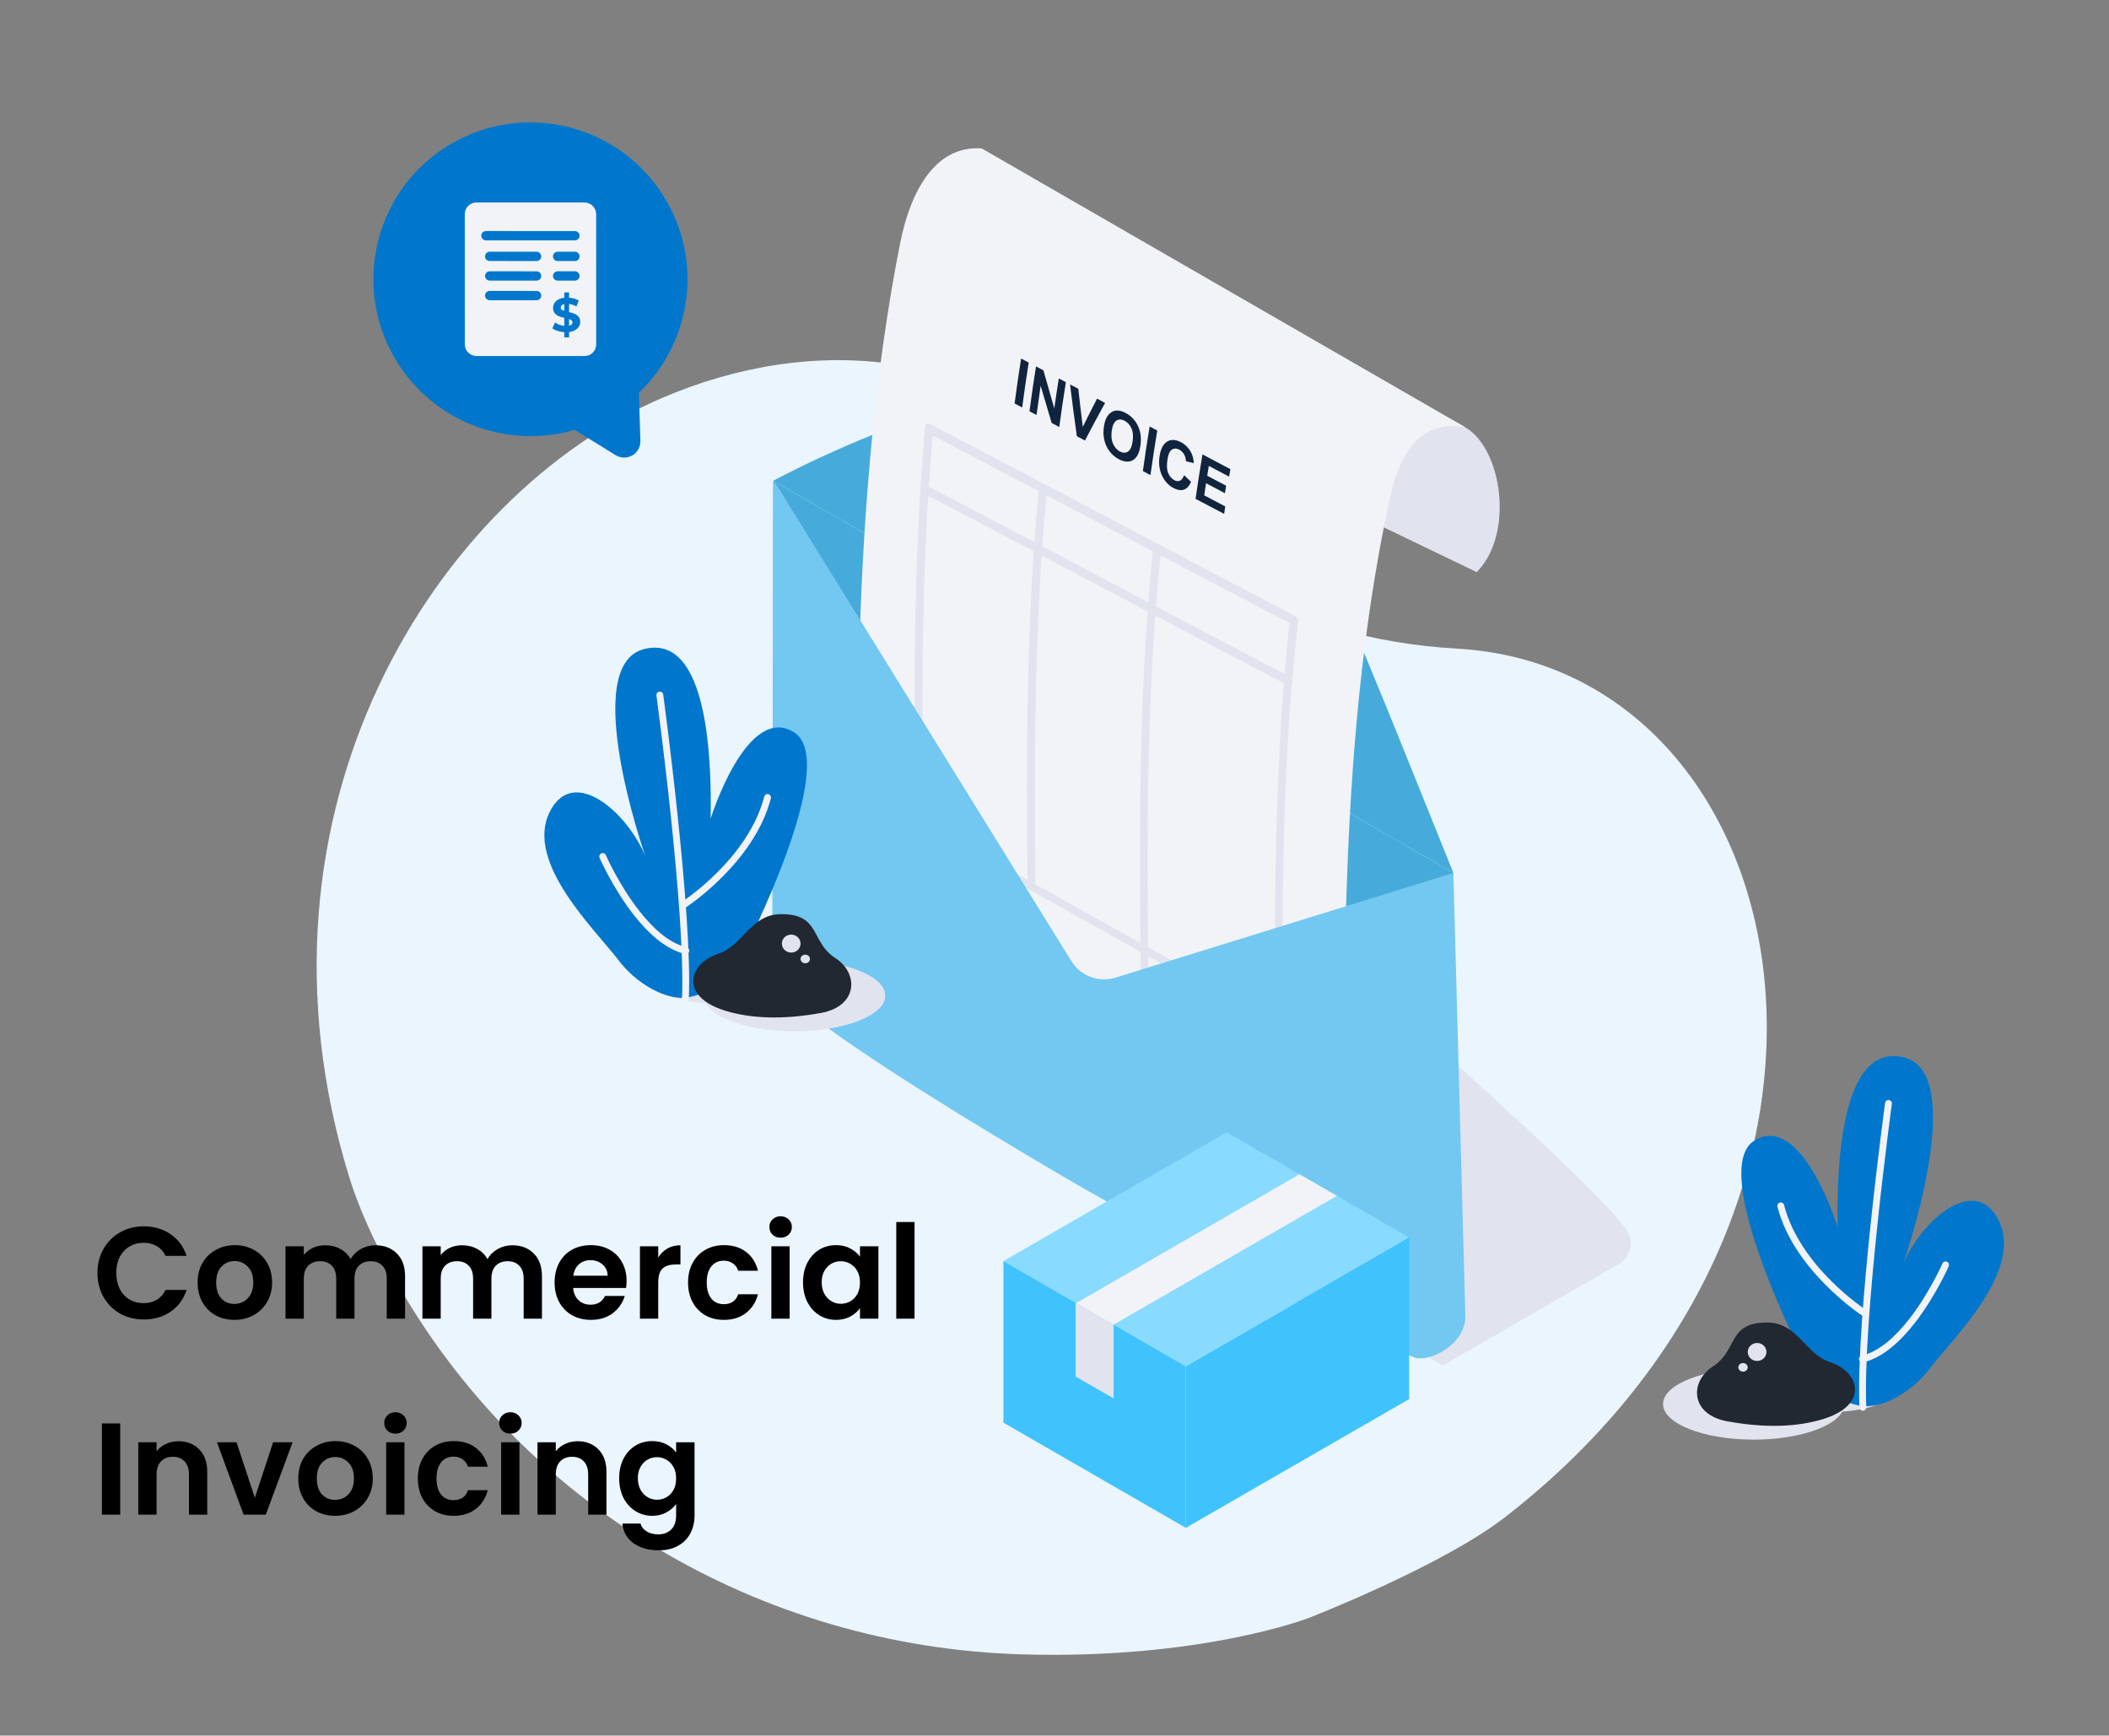 <svg width="226" height="186" viewBox="0 0 226 186" fill="none" xmlns="http://www.w3.org/2000/svg">
<rect x="0" y="0" width="226" height="186" fill="#808080" stroke="none"/>
<g clip-path="url(#clip0_627_10707)">
<path d="M109.406 177.291C81.469 176.444 55.8 161.3 42.196 136.885C39.898 132.761 38.328 129.065 37.451 126.242C25.237 86.764 46.854 52.951 71.022 42.615C87.249 35.676 105.564 37.298 117.423 50.833C124.893 59.359 137.197 68.424 156.166 69.515C192.95 71.624 205.195 128.552 161.27 162.6C154.468 167.875 140.179 173.419 140.179 173.419C140.179 173.419 128.602 177.877 109.406 177.291Z" fill="#EAF5FD"/>
<path fill-rule="evenodd" clip-rule="evenodd" d="M147.176 106.172L116.067 124.113L154.602 146.336L173.45 135.467C174.08 135.104 174.525 134.493 174.68 133.784C174.836 133.075 174.682 132.334 174.262 131.742C170.633 126.642 147.176 106.172 147.176 106.172Z" fill="#E1E3EE"/>
<path d="M155.75 93.557L82.861 51.522V88.538L155.75 130.574V93.557Z" fill="#46ABDB"/>
<path fill-rule="evenodd" clip-rule="evenodd" d="M127.557 37.868C129.358 37.702 131.233 38.053 132.067 39.66C141.988 58.767 146.883 71.612 155.747 93.556L82.857 51.52C95.914 44.633 113.142 39.232 127.557 37.868Z" fill="#46ABDB"/>
<path fill-rule="evenodd" clip-rule="evenodd" d="M157.004 45.783C160.958 48.056 162.308 57.225 158.246 61.311L140.397 52.722C140.397 52.722 139.187 46.201 145.264 44.591C151.339 42.981 153.048 43.51 157.004 45.783Z" fill="#E1E3EE"/>
<path fill-rule="evenodd" clip-rule="evenodd" d="M157.007 45.782L105.21 15.911C100.162 15.533 97.543 20.604 96.462 26.05C90.842 54.339 92.01 85.323 91.972 100.967L143.769 130.838C144.375 109.994 142.935 81.144 148.906 53.527C149.887 48.99 151.949 44.897 157.007 45.782Z" fill="#F2F3F7"/>
<path fill-rule="evenodd" clip-rule="evenodd" d="M139.071 66.699C137.462 81.058 137.335 95.523 137.505 109.949C137.508 110.18 137.326 110.31 137.106 110.193C124.149 103.208 111.443 95.805 98.481 88.829C98.249 88.705 98.075 88.424 98.074 88.169C97.99 74.013 97.877 59.84 99.156 45.723C99.178 45.489 99.374 45.32 99.613 45.444C112.669 52.255 125.66 59.182 138.715 65.996C138.962 66.123 139.1 66.438 139.071 66.699ZM138.195 66.759C125.42 60.092 112.71 53.312 99.934 46.646C98.706 60.454 98.795 74.316 98.88 88.16C111.564 94.989 124.011 102.214 136.691 109.051C136.531 94.945 136.662 80.803 138.195 66.759Z" fill="#E1E3EE"/>
<path fill-rule="evenodd" clip-rule="evenodd" d="M137.504 109.949C137.528 111.957 137.557 113.964 137.588 115.972C137.59 116.048 137.586 116.132 137.506 116.203C137.496 116.213 137.484 116.222 137.468 116.23C137.458 116.236 137.446 116.241 137.431 116.245C137.338 116.272 137.24 116.23 137.191 116.203C132.277 113.533 127.473 110.834 122.692 108.13C122.57 108.061 122.5 107.978 122.443 107.898C122.339 107.755 122.281 107.605 122.279 107.456C122.259 105.481 122.237 103.507 122.218 101.533C122.217 101.458 122.222 101.376 122.296 101.306C122.307 101.295 122.32 101.285 122.337 101.276C122.348 101.27 122.36 101.265 122.374 101.26C122.47 101.231 122.571 101.277 122.621 101.305C127.399 103.971 132.198 106.633 137.095 109.269C137.219 109.336 137.286 109.419 137.342 109.497C137.446 109.644 137.503 109.797 137.504 109.949ZM136.701 109.975C132.082 107.481 127.549 104.965 123.037 102.443C123.049 103.59 123.061 104.737 123.074 105.884C123.078 106.263 123.082 106.641 123.086 107.02C123.087 107.095 123.088 107.171 123.088 107.246C123.089 107.322 123.16 107.402 123.091 107.473C127.605 110.02 132.141 112.562 136.772 115.08C136.746 113.379 136.722 111.677 136.701 109.975Z" fill="#E1E3EE"/>
<path fill-rule="evenodd" clip-rule="evenodd" d="M112.188 52.56C111.47 59.879 111.11 67.474 110.968 75.092C110.843 81.797 110.883 88.514 110.934 95.224C110.935 95.366 110.879 95.429 110.843 95.458C110.742 95.537 110.63 95.503 110.53 95.446C106.515 93.209 102.498 90.992 98.479 88.829C98.367 88.77 98.25 88.668 98.154 88.477C98.121 88.412 98.073 88.305 98.072 88.169C98.031 81.287 97.973 74.399 98.082 67.52C98.2 60.166 98.511 52.827 99.155 45.723C99.168 45.581 99.222 45.51 99.264 45.47C99.374 45.367 99.499 45.386 99.611 45.444C103.683 47.568 107.754 49.707 111.824 51.85C111.93 51.906 112.044 52.004 112.13 52.21C112.163 52.289 112.201 52.418 112.188 52.56ZM111.317 52.618C107.522 50.62 103.728 48.627 99.933 46.646C99.448 52.1 99.154 57.697 98.996 63.325C98.852 68.45 98.82 73.599 98.83 78.741C98.835 81.218 98.85 83.696 98.866 86.172C98.869 86.615 98.871 87.057 98.874 87.5C98.876 87.72 98.808 88.111 98.878 88.16C102.626 90.178 106.371 92.241 110.116 94.323C110.066 87.647 110.03 80.964 110.159 74.294C110.301 66.971 110.645 59.67 111.317 52.618Z" fill="#E1E3EE"/>
<path fill-rule="evenodd" clip-rule="evenodd" d="M124.411 59.005C123.65 66.331 123.249 73.959 123.082 81.621C122.934 88.4 122.964 95.2 123.031 101.988C123.033 102.129 122.978 102.195 122.941 102.226C122.841 102.306 122.729 102.271 122.628 102.214C118.595 99.96 114.563 97.693 110.53 95.446C110.417 95.382 110.299 95.279 110.202 95.084C110.169 95.017 110.12 94.909 110.119 94.772C110.07 88.066 110.029 81.354 110.153 74.653C110.293 67.038 110.65 59.445 111.364 52.126C111.378 51.983 111.433 51.914 111.475 51.874C111.587 51.771 111.711 51.791 111.825 51.85C115.9 53.997 119.975 56.148 124.05 58.296C124.155 58.352 124.27 58.448 124.355 58.656C124.388 58.736 124.425 58.864 124.411 59.005ZM123.537 59.063C119.738 57.06 115.939 55.053 112.14 53.052C111.465 60.104 111.119 67.406 110.975 74.733C110.845 81.407 110.88 88.096 110.93 94.775C114.691 96.868 118.451 98.978 122.212 101.077C122.147 94.325 122.121 87.562 122.274 80.819C122.44 73.453 122.823 66.122 123.537 59.063Z" fill="#E1E3EE"/>
<path fill-rule="evenodd" clip-rule="evenodd" d="M139.071 66.7C138.83 68.852 138.623 71.005 138.445 73.157C138.438 73.24 138.426 73.325 138.339 73.408C138.32 73.427 138.299 73.446 138.248 73.464C138.234 73.469 138.211 73.478 138.167 73.479C138.131 73.479 138.105 73.473 138.089 73.47C138.044 73.459 138.019 73.446 137.995 73.434C124.884 66.599 112.157 59.749 99.038 52.914C98.87 52.826 98.823 52.733 98.771 52.643C98.688 52.5 98.65 52.355 98.659 52.211C98.796 50.048 98.961 47.886 99.156 45.724C99.164 45.64 99.177 45.554 99.265 45.471C99.285 45.452 99.306 45.432 99.358 45.414C99.372 45.409 99.396 45.4 99.44 45.4C99.476 45.399 99.503 45.404 99.519 45.408C99.565 45.419 99.59 45.432 99.613 45.444C112.738 52.291 125.596 59.149 138.716 65.996C138.884 66.084 138.928 66.177 138.978 66.268C139.056 66.412 139.088 66.556 139.071 66.7ZM138.195 66.761C125.356 60.059 112.778 53.348 99.934 46.646C99.771 48.48 99.631 50.313 99.51 52.147C112.349 58.84 124.835 65.546 137.667 72.24C137.821 70.413 137.996 68.587 138.195 66.761Z" fill="#E1E3EE"/>
<path d="M108.725 43.238C108.936 41.629 109.167 40.025 109.42 38.425C109.692 38.569 109.963 38.711 110.235 38.854C109.98 40.454 109.749 42.059 109.537 43.665C109.266 43.521 108.996 43.38 108.725 43.238Z" fill="#10243E"/>
<path d="M110.319 44.077C110.531 42.47 110.764 40.868 111.019 39.268C111.283 39.407 111.547 39.547 111.811 39.688C112.191 41.049 112.58 42.408 112.977 43.764C113.129 42.696 113.291 41.627 113.462 40.56C113.714 40.693 113.966 40.826 114.219 40.959C113.961 42.556 113.726 44.156 113.512 45.758C113.24 45.614 112.968 45.473 112.696 45.329C112.295 44.001 111.902 42.671 111.516 41.339C111.36 42.384 111.213 43.428 111.074 44.475C110.822 44.342 110.571 44.209 110.319 44.077Z" fill="#10243E"/>
<path d="M115.398 46.752C115.134 44.904 114.89 43.052 114.667 41.197C114.961 41.352 115.256 41.507 115.55 41.662C115.699 43.028 115.86 44.388 116.031 45.749C116.53 44.736 117.039 43.727 117.559 42.724C117.847 42.877 118.135 43.03 118.423 43.182C117.685 44.515 116.966 45.858 116.265 47.21C115.976 47.057 115.687 46.904 115.398 46.752Z" fill="#10243E"/>
<path d="M118.294 45.736C118.353 45.347 118.448 44.94 118.667 44.605C118.79 44.419 118.952 44.26 119.146 44.147C119.326 44.045 119.529 43.986 119.738 43.992C120.055 44.001 120.361 44.116 120.638 44.265C121.226 44.574 121.681 45.07 121.957 45.672C122.259 46.331 122.314 47.066 122.206 47.776C122.121 48.341 121.932 48.996 121.411 49.31C120.932 49.597 120.369 49.462 119.903 49.217C119.313 48.905 118.849 48.414 118.565 47.812C118.26 47.163 118.189 46.44 118.294 45.736ZM119.138 46.145C119.068 46.615 119.081 47.108 119.273 47.546C119.426 47.898 119.672 48.208 120.015 48.389C120.289 48.533 120.605 48.575 120.873 48.394C121.21 48.164 121.312 47.683 121.369 47.309C121.438 46.849 121.44 46.358 121.255 45.924C121.105 45.57 120.853 45.274 120.512 45.092C120.235 44.946 119.91 44.891 119.636 45.075C119.297 45.298 119.194 45.774 119.138 46.145Z" fill="#10243E"/>
<path d="M122.47 50.483C122.691 48.887 122.933 47.294 123.198 45.705C123.469 45.849 123.74 45.993 124.012 46.137C123.747 47.726 123.505 49.317 123.283 50.912C123.012 50.768 122.741 50.627 122.47 50.483Z" fill="#10243E"/>
<path d="M126.888 50.923C127.136 51.16 127.384 51.397 127.632 51.636C127.479 51.985 127.242 52.35 126.86 52.477C126.481 52.603 126.075 52.472 125.737 52.293C125.181 52.001 124.77 51.514 124.511 50.947C124.216 50.306 124.151 49.591 124.257 48.898C124.345 48.321 124.538 47.646 125.069 47.323C125.538 47.035 126.084 47.144 126.546 47.387C127.033 47.644 127.418 48.046 127.662 48.538C127.831 48.878 127.904 49.257 127.931 49.633C127.65 49.567 127.369 49.5 127.089 49.436C127.081 49.175 127.015 48.918 126.885 48.693C126.762 48.48 126.586 48.301 126.368 48.186C126.116 48.053 125.825 48.015 125.579 48.184C125.251 48.407 125.161 48.907 125.106 49.268C125.034 49.737 125.003 50.257 125.187 50.704C125.319 51.023 125.537 51.301 125.846 51.465C126.03 51.56 126.243 51.602 126.439 51.514C126.672 51.41 126.801 51.149 126.888 50.923Z" fill="#10243E"/>
<path d="M128.117 53.461C128.343 51.87 128.589 50.281 128.857 48.697C129.854 49.224 130.851 49.75 131.848 50.277C131.802 50.545 131.757 50.812 131.712 51.08C130.987 50.697 130.262 50.315 129.537 49.932C129.479 50.281 129.422 50.633 129.366 50.985C130.041 51.341 130.715 51.698 131.389 52.052C131.347 52.319 131.305 52.587 131.263 52.855C130.589 52.499 129.915 52.142 129.241 51.788C129.174 52.22 129.109 52.651 129.046 53.085C129.795 53.479 130.545 53.875 131.295 54.269C131.255 54.537 131.216 54.804 131.178 55.072C130.157 54.534 129.137 53.997 128.117 53.461Z" fill="#10243E"/>
<path fill-rule="evenodd" clip-rule="evenodd" d="M82.972 51.588C82.972 51.588 108.029 92.054 114.812 103.007C115.799 104.6 117.739 105.326 119.53 104.77C128.748 101.914 155.742 93.554 155.742 93.554C155.743 93.632 157.027 141.08 157.027 141.08C157.027 144.112 153.128 146.082 151.522 145.457C144.583 142.756 126.035 133.165 114.013 126.134C104.584 120.621 91.522 112.617 86.313 108.313C84.028 106.426 82.758 103.339 82.758 100.306L82.856 52.816C82.856 52.37 82.896 51.96 82.972 51.588Z" fill="#72C8F1"/>
<path d="M131.46 121.347L107.524 135.151L127.072 146.424L151.008 132.621L131.46 121.347Z" fill="#88DAFF"/>
<path d="M151.006 132.624L127.073 146.427V163.737L151.006 149.934V132.624Z" fill="#40C3FD"/>
<path d="M127.072 146.423L107.524 135.15V152.46L127.072 163.733V146.423Z" fill="#40C3FD"/>
<path d="M119.332 141.959L115.265 139.614V147.52L119.332 149.865V141.959Z" fill="#E1E3EE"/>
<path d="M139.258 125.844L115.323 139.648L119.332 141.96L143.267 128.156L139.258 125.844Z" fill="#F2F3F7"/>
<path d="M196.418 151.307C192.441 151.307 189.216 149.933 189.216 148.239C189.216 146.545 192.441 145.172 196.418 145.172C200.395 145.172 203.619 146.545 203.619 148.239C203.619 149.933 200.395 151.307 196.418 151.307Z" fill="#E1E3EE"/>
<path d="M187.927 154.282C182.561 154.282 178.211 152.573 178.211 150.465C178.211 148.357 182.561 146.648 187.927 146.648C193.293 146.648 197.642 148.357 197.642 150.465C197.642 152.573 193.293 154.282 187.927 154.282Z" fill="#E1E3EE"/>
<path fill-rule="evenodd" clip-rule="evenodd" d="M206.724 146.756C209.222 143.448 216.883 136.22 214.167 130.775C211.655 125.74 205.893 130.797 203.936 135.474C203.936 135.474 211.046 115.139 204.084 113.332C197.122 111.525 196.81 125.6 196.924 131.495C196.924 131.495 193.059 119.081 187.99 122.24C182.922 125.399 193.342 145.683 193.342 145.683C193.94 147.53 196.133 149.992 199.179 150.622C201.698 151.142 205.022 149.01 206.724 146.756Z" fill="#0077CC"/>
<path fill-rule="evenodd" clip-rule="evenodd" d="M202.731 118.301C202.758 118.1 202.618 117.916 202.417 117.889C202.217 117.861 202.032 118.002 202.005 118.202C202.005 118.202 198.846 141.456 199.26 150.832C199.269 151.034 199.44 151.19 199.642 151.182C199.844 151.172 200.001 151.001 199.992 150.799C199.58 141.46 202.731 118.301 202.731 118.301Z" fill="#F2F3F7"/>
<path fill-rule="evenodd" clip-rule="evenodd" d="M208.824 135.701C208.905 135.516 208.82 135.3 208.635 135.219C208.45 135.138 208.233 135.223 208.152 135.408C208.152 135.408 206.767 138.573 204.591 141.357C203.174 143.169 201.426 144.832 199.494 145.288C199.297 145.335 199.175 145.532 199.221 145.729C199.268 145.925 199.465 146.047 199.662 146.001C201.74 145.511 203.645 143.756 205.168 141.808C207.403 138.95 208.824 135.701 208.824 135.701Z" fill="#F2F3F7"/>
<path fill-rule="evenodd" clip-rule="evenodd" d="M199.559 140.996C199.729 141.106 199.956 141.058 200.066 140.888C200.177 140.718 200.128 140.491 199.959 140.381C199.959 140.381 192.896 135.814 191.18 129.138C191.13 128.942 190.93 128.824 190.734 128.874C190.538 128.924 190.42 129.124 190.47 129.32C192.25 136.245 199.559 140.996 199.559 140.996Z" fill="#F2F3F7"/>
<path fill-rule="evenodd" clip-rule="evenodd" d="M189.427 141.733C185.085 141.685 186.282 144.679 183.55 146.443C181.048 148.06 181.103 151.593 185.115 152.322C189.126 153.052 192.529 152.936 195.304 152.098C200.308 150.585 199.311 147.022 196.111 145.981C193.462 145.12 192.649 141.769 189.427 141.733Z" fill="#222831"/>
<path d="M188.29 145.852C187.736 145.852 187.288 145.42 187.288 144.888C187.288 144.355 187.736 143.924 188.29 143.924C188.843 143.924 189.292 144.355 189.292 144.888C189.292 145.42 188.843 145.852 188.29 145.852Z" fill="#E1E3EE"/>
<path d="M186.783 146.998C186.504 146.998 186.278 146.791 186.278 146.536C186.278 146.281 186.504 146.075 186.783 146.075C187.061 146.075 187.287 146.281 187.287 146.536C187.287 146.791 187.061 146.998 186.783 146.998Z" fill="#E1E3EE"/>
<path d="M76.657 107.542C80.634 107.542 83.858 106.169 83.858 104.475C83.858 102.781 80.634 101.407 76.657 101.407C72.68 101.407 69.455 102.781 69.455 104.475C69.455 106.169 72.68 107.542 76.657 107.542Z" fill="#E1E3EE"/>
<path d="M85.148 110.518C90.514 110.518 94.863 108.809 94.863 106.701C94.863 104.592 90.514 102.884 85.148 102.884C79.782 102.884 75.432 104.592 75.432 106.701C75.432 108.809 79.782 110.518 85.148 110.518Z" fill="#E1E3EE"/>
<path fill-rule="evenodd" clip-rule="evenodd" d="M66.35 102.991C63.852 99.683 56.191 92.455 58.908 87.01C61.42 81.976 67.182 87.032 69.139 91.71C69.139 91.71 62.029 71.374 68.991 69.567C75.953 67.76 76.265 81.835 76.151 87.73C76.151 87.73 80.016 75.317 85.084 78.476C90.153 81.635 79.732 101.918 79.732 101.918C79.135 103.766 76.942 106.227 73.896 106.857C71.376 107.378 68.053 105.245 66.35 102.991Z" fill="#0077CC"/>
<path fill-rule="evenodd" clip-rule="evenodd" d="M70.344 74.536C70.316 74.336 70.457 74.151 70.658 74.124C70.858 74.097 71.043 74.237 71.07 74.438C71.07 74.438 74.229 97.691 73.814 107.067C73.806 107.269 73.635 107.426 73.433 107.417C73.23 107.408 73.074 107.237 73.082 107.035C73.495 97.696 70.344 74.536 70.344 74.536Z" fill="#F2F3F7"/>
<path fill-rule="evenodd" clip-rule="evenodd" d="M64.251 91.936C64.17 91.751 64.254 91.535 64.44 91.454C64.625 91.373 64.841 91.458 64.922 91.643C64.922 91.643 66.308 94.808 68.484 97.592C69.901 99.405 71.648 101.068 73.581 101.523C73.778 101.57 73.9 101.767 73.853 101.964C73.807 102.161 73.609 102.283 73.412 102.236C71.335 101.746 69.43 99.992 67.906 98.043C65.672 95.185 64.251 91.936 64.251 91.936Z" fill="#F2F3F7"/>
<path fill-rule="evenodd" clip-rule="evenodd" d="M73.516 97.231C73.346 97.341 73.118 97.293 73.008 97.124C72.898 96.954 72.946 96.727 73.116 96.617C73.116 96.617 80.178 92.049 81.894 85.373C81.945 85.177 82.145 85.059 82.341 85.109C82.537 85.16 82.655 85.359 82.605 85.555C80.824 92.481 73.516 97.231 73.516 97.231Z" fill="#F2F3F7"/>
<path fill-rule="evenodd" clip-rule="evenodd" d="M83.648 97.969C87.989 97.92 86.793 100.914 89.524 102.679C92.027 104.295 91.971 107.828 87.96 108.558C83.948 109.287 80.545 109.172 77.771 108.333C72.766 106.82 73.763 103.257 76.964 102.216C79.612 101.355 80.426 98.004 83.648 97.969Z" fill="#222831"/>
<path d="M84.785 102.087C85.338 102.087 85.787 101.656 85.787 101.123C85.787 100.591 85.338 100.159 84.785 100.159C84.231 100.159 83.783 100.591 83.783 101.123C83.783 101.656 84.231 102.087 84.785 102.087Z" fill="#E1E3EE"/>
<path d="M86.292 103.233C86.571 103.233 86.796 103.026 86.796 102.772C86.796 102.517 86.571 102.31 86.292 102.31C86.013 102.31 85.788 102.517 85.788 102.772C85.788 103.026 86.013 103.233 86.292 103.233Z" fill="#E1E3EE"/>
<path d="M65.259 44.49C73.308 39.85 76.063 29.568 71.414 21.525C66.764 13.483 56.471 10.725 48.423 15.366C40.374 20.006 37.619 30.288 42.268 38.331C46.918 46.373 57.211 49.131 65.259 44.49Z" fill="#0077CC"/>
<path fill-rule="evenodd" clip-rule="evenodd" d="M68.624 47.243C68.644 47.884 68.309 48.485 67.754 48.805C67.198 49.125 66.51 49.115 65.964 48.777C61.934 46.282 54.915 41.935 54.915 41.935L68.218 34.265C68.218 34.265 68.475 42.51 68.624 47.243Z" fill="#0077CC"/>
<path fill-rule="evenodd" clip-rule="evenodd" d="M63.884 22.952C63.884 22.262 63.325 21.704 62.635 21.703L51.053 21.7C50.364 21.7 49.805 22.259 49.805 22.948L49.809 36.906C49.809 37.595 50.369 38.154 51.058 38.154L62.64 38.157C63.329 38.158 63.889 37.599 63.888 36.909L63.884 22.952Z" fill="#F2F3F7"/>
<path d="M60.469 36.152L60.468 31.341L60.98 31.341L60.982 36.152L60.469 36.152ZM60.653 35.6C60.367 35.6 60.091 35.561 59.829 35.485C59.566 35.408 59.355 35.307 59.193 35.184L59.474 34.559C59.628 34.67 59.812 34.76 60.021 34.828C60.23 34.898 60.443 34.934 60.659 34.935C60.823 34.935 60.956 34.918 61.056 34.886C61.156 34.854 61.231 34.809 61.278 34.749C61.327 34.692 61.35 34.626 61.35 34.551C61.35 34.455 61.312 34.378 61.237 34.323C61.163 34.267 61.062 34.22 60.941 34.184C60.817 34.148 60.682 34.114 60.533 34.081C60.383 34.05 60.236 34.009 60.087 33.962C59.939 33.913 59.803 33.851 59.679 33.776C59.557 33.702 59.457 33.603 59.38 33.48C59.303 33.358 59.265 33.2 59.265 33.008C59.265 32.804 59.32 32.618 59.431 32.45C59.542 32.279 59.708 32.145 59.932 32.045C60.157 31.945 60.438 31.893 60.776 31.894C61.002 31.894 61.224 31.921 61.441 31.973C61.659 32.026 61.853 32.105 62.02 32.212L61.764 32.841C61.597 32.745 61.429 32.674 61.262 32.627C61.096 32.583 60.931 32.559 60.771 32.559C60.609 32.559 60.479 32.578 60.377 32.616C60.274 32.653 60.2 32.702 60.157 32.761C60.112 32.821 60.089 32.889 60.089 32.968C60.089 33.06 60.127 33.135 60.202 33.192C60.276 33.248 60.377 33.292 60.498 33.327C60.622 33.361 60.759 33.395 60.906 33.429C61.056 33.463 61.203 33.504 61.352 33.547C61.502 33.591 61.636 33.651 61.76 33.726C61.882 33.8 61.982 33.901 62.059 34.022C62.136 34.146 62.174 34.302 62.174 34.489C62.174 34.69 62.119 34.875 62.006 35.042C61.893 35.21 61.724 35.344 61.502 35.447C61.278 35.549 60.994 35.6 60.653 35.6Z" fill="#0077CC"/>
<path fill-rule="evenodd" clip-rule="evenodd" d="M62.107 25.26C62.107 24.985 61.883 24.762 61.607 24.762L52.075 24.76C51.799 24.76 51.575 24.982 51.576 25.257C51.576 25.532 51.8 25.755 52.075 25.755L61.607 25.758C61.883 25.758 62.107 25.535 62.107 25.26Z" fill="#0077CC"/>
<path fill-rule="evenodd" clip-rule="evenodd" d="M58 27.475C58 27.2 57.776 26.976 57.5 26.976L52.478 26.975C52.202 26.975 51.978 27.198 51.978 27.473C51.978 27.749 52.202 27.972 52.478 27.972L57.5 27.974C57.776 27.974 58 27.75 58 27.475Z" fill="#0077CC"/>
<path fill-rule="evenodd" clip-rule="evenodd" d="M58.001 29.575C58 29.299 57.776 29.076 57.501 29.076L52.478 29.075C52.202 29.075 51.979 29.298 51.979 29.573C51.979 29.849 52.203 30.072 52.478 30.072L57.501 30.073C57.777 30.073 58.001 29.85 58.001 29.575Z" fill="#0077CC"/>
<path fill-rule="evenodd" clip-rule="evenodd" d="M58 31.678C58 31.402 57.776 31.179 57.5 31.179L52.478 31.178C52.202 31.178 51.978 31.401 51.978 31.676C51.978 31.952 52.203 32.175 52.478 32.175L57.501 32.176C57.776 32.176 58 31.953 58 31.678Z" fill="#0077CC"/>
<path fill-rule="evenodd" clip-rule="evenodd" d="M62.108 27.476C62.108 27.2 61.884 26.977 61.608 26.977L59.757 26.976C59.481 26.976 59.257 27.2 59.257 27.475C59.257 27.751 59.481 27.974 59.757 27.974L61.609 27.975C61.884 27.975 62.108 27.751 62.108 27.476Z" fill="#0077CC"/>
<path fill-rule="evenodd" clip-rule="evenodd" d="M62.108 29.574C62.108 29.298 61.884 29.075 61.608 29.075L59.756 29.074C59.48 29.074 59.257 29.297 59.257 29.573C59.257 29.849 59.481 30.072 59.757 30.072L61.608 30.073C61.884 30.073 62.108 29.849 62.108 29.574Z" fill="#0077CC"/>
<path d="M10.446 136.421C10.446 135.459 10.661 134.601 11.09 133.845C11.529 133.079 12.121 132.487 12.868 132.067C13.624 131.637 14.469 131.423 15.402 131.423C16.494 131.423 17.451 131.703 18.272 132.263C19.093 132.823 19.667 133.597 19.994 134.587H17.74C17.516 134.12 17.199 133.77 16.788 133.537C16.387 133.303 15.92 133.187 15.388 133.187C14.819 133.187 14.31 133.322 13.862 133.593C13.423 133.854 13.078 134.227 12.826 134.713C12.583 135.198 12.462 135.767 12.462 136.421C12.462 137.065 12.583 137.634 12.826 138.129C13.078 138.614 13.423 138.992 13.862 139.263C14.31 139.524 14.819 139.655 15.388 139.655C15.92 139.655 16.387 139.538 16.788 139.305C17.199 139.062 17.516 138.707 17.74 138.241H19.994C19.667 139.239 19.093 140.019 18.272 140.579C17.46 141.129 16.503 141.405 15.402 141.405C14.469 141.405 13.624 141.195 12.868 140.775C12.121 140.345 11.529 139.753 11.09 138.997C10.661 138.241 10.446 137.382 10.446 136.421ZM25.112 141.447C24.366 141.447 23.694 141.283 23.096 140.957C22.499 140.621 22.027 140.149 21.682 139.543C21.346 138.936 21.178 138.236 21.178 137.443C21.178 136.649 21.351 135.949 21.696 135.343C22.051 134.736 22.532 134.269 23.138 133.943C23.745 133.607 24.422 133.439 25.168 133.439C25.915 133.439 26.591 133.607 27.198 133.943C27.805 134.269 28.281 134.736 28.626 135.343C28.981 135.949 29.158 136.649 29.158 137.443C29.158 138.236 28.976 138.936 28.612 139.543C28.258 140.149 27.772 140.621 27.156 140.957C26.549 141.283 25.868 141.447 25.112 141.447ZM25.112 139.739C25.467 139.739 25.798 139.655 26.106 139.487C26.424 139.309 26.675 139.048 26.862 138.703C27.049 138.357 27.142 137.937 27.142 137.443C27.142 136.705 26.946 136.141 26.554 135.749C26.172 135.347 25.7 135.147 25.14 135.147C24.58 135.147 24.109 135.347 23.726 135.749C23.353 136.141 23.166 136.705 23.166 137.443C23.166 138.18 23.348 138.749 23.712 139.151C24.085 139.543 24.552 139.739 25.112 139.739ZM40.228 133.453C41.18 133.453 41.945 133.747 42.524 134.335C43.112 134.913 43.406 135.725 43.406 136.771V141.321H41.446V137.037C41.446 136.43 41.292 135.968 40.984 135.651C40.676 135.324 40.256 135.161 39.724 135.161C39.192 135.161 38.767 135.324 38.45 135.651C38.142 135.968 37.988 136.43 37.988 137.037V141.321H36.028V137.037C36.028 136.43 35.874 135.968 35.566 135.651C35.258 135.324 34.838 135.161 34.306 135.161C33.764 135.161 33.335 135.324 33.018 135.651C32.71 135.968 32.556 136.43 32.556 137.037V141.321H30.596V133.565H32.556V134.503C32.808 134.176 33.13 133.919 33.522 133.733C33.923 133.546 34.362 133.453 34.838 133.453C35.444 133.453 35.986 133.583 36.462 133.845C36.938 134.097 37.306 134.461 37.568 134.937C37.82 134.489 38.184 134.129 38.66 133.859C39.145 133.588 39.668 133.453 40.228 133.453ZM54.898 133.453C55.85 133.453 56.615 133.747 57.194 134.335C57.782 134.913 58.076 135.725 58.076 136.771V141.321H56.116V137.037C56.116 136.43 55.962 135.968 55.654 135.651C55.346 135.324 54.926 135.161 54.394 135.161C53.862 135.161 53.437 135.324 53.12 135.651C52.812 135.968 52.658 136.43 52.658 137.037V141.321H50.698V137.037C50.698 136.43 50.544 135.968 50.236 135.651C49.928 135.324 49.508 135.161 48.976 135.161C48.434 135.161 48.005 135.324 47.688 135.651C47.38 135.968 47.226 136.43 47.226 137.037V141.321H45.266V133.565H47.226V134.503C47.478 134.176 47.8 133.919 48.192 133.733C48.593 133.546 49.032 133.453 49.508 133.453C50.114 133.453 50.656 133.583 51.132 133.845C51.608 134.097 51.977 134.461 52.238 134.937C52.49 134.489 52.854 134.129 53.33 133.859C53.815 133.588 54.338 133.453 54.898 133.453ZM67.146 137.275C67.146 137.555 67.127 137.807 67.09 138.031H61.42C61.466 138.591 61.662 139.029 62.008 139.347C62.353 139.664 62.778 139.823 63.282 139.823C64.01 139.823 64.528 139.51 64.836 138.885H66.95C66.726 139.631 66.296 140.247 65.662 140.733C65.027 141.209 64.248 141.447 63.324 141.447C62.577 141.447 61.905 141.283 61.308 140.957C60.72 140.621 60.258 140.149 59.922 139.543C59.595 138.936 59.432 138.236 59.432 137.443C59.432 136.64 59.595 135.935 59.922 135.329C60.248 134.722 60.706 134.255 61.294 133.929C61.882 133.602 62.558 133.439 63.324 133.439C64.061 133.439 64.719 133.597 65.298 133.915C65.886 134.232 66.338 134.685 66.656 135.273C66.982 135.851 67.146 136.519 67.146 137.275ZM65.116 136.715C65.106 136.211 64.924 135.809 64.57 135.511C64.215 135.203 63.781 135.049 63.268 135.049C62.782 135.049 62.372 135.198 62.036 135.497C61.709 135.786 61.508 136.192 61.434 136.715H65.116ZM70.536 134.769C70.788 134.358 71.115 134.036 71.516 133.803C71.927 133.569 72.394 133.453 72.916 133.453V135.511H72.398C71.782 135.511 71.316 135.655 70.998 135.945C70.69 136.234 70.536 136.738 70.536 137.457V141.321H68.576V133.565H70.536V134.769ZM73.733 137.443C73.733 136.64 73.896 135.94 74.222 135.343C74.549 134.736 75.002 134.269 75.581 133.943C76.159 133.607 76.822 133.439 77.569 133.439C78.53 133.439 79.323 133.681 79.948 134.167C80.583 134.643 81.008 135.315 81.222 136.183H79.109C78.996 135.847 78.805 135.585 78.534 135.399C78.273 135.203 77.947 135.105 77.555 135.105C76.995 135.105 76.551 135.31 76.225 135.721C75.898 136.122 75.734 136.696 75.734 137.443C75.734 138.18 75.898 138.754 76.225 139.165C76.551 139.566 76.995 139.767 77.555 139.767C78.348 139.767 78.866 139.412 79.109 138.703H81.222C81.008 139.543 80.583 140.21 79.948 140.705C79.314 141.199 78.52 141.447 77.569 141.447C76.822 141.447 76.159 141.283 75.581 140.957C75.002 140.621 74.549 140.154 74.222 139.557C73.896 138.95 73.733 138.245 73.733 137.443ZM83.652 132.641C83.307 132.641 83.018 132.533 82.784 132.319C82.56 132.095 82.448 131.819 82.448 131.493C82.448 131.166 82.56 130.895 82.784 130.681C83.018 130.457 83.307 130.345 83.652 130.345C83.998 130.345 84.282 130.457 84.506 130.681C84.74 130.895 84.856 131.166 84.856 131.493C84.856 131.819 84.74 132.095 84.506 132.319C84.282 132.533 83.998 132.641 83.652 132.641ZM84.618 133.565V141.321H82.658V133.565H84.618ZM86.051 137.415C86.051 136.631 86.205 135.935 86.513 135.329C86.83 134.722 87.255 134.255 87.787 133.929C88.328 133.602 88.93 133.439 89.593 133.439C90.171 133.439 90.675 133.555 91.105 133.789C91.543 134.022 91.894 134.316 92.155 134.671V133.565H94.129V141.321H92.155V140.187C91.903 140.551 91.553 140.854 91.105 141.097C90.666 141.33 90.157 141.447 89.579 141.447C88.925 141.447 88.328 141.279 87.787 140.943C87.255 140.607 86.83 140.135 86.513 139.529C86.205 138.913 86.051 138.208 86.051 137.415ZM92.155 137.443C92.155 136.967 92.061 136.561 91.875 136.225C91.688 135.879 91.436 135.618 91.119 135.441C90.802 135.254 90.461 135.161 90.097 135.161C89.733 135.161 89.397 135.249 89.089 135.427C88.781 135.604 88.529 135.865 88.333 136.211C88.146 136.547 88.053 136.948 88.053 137.415C88.053 137.881 88.146 138.292 88.333 138.647C88.529 138.992 88.781 139.258 89.089 139.445C89.406 139.631 89.742 139.725 90.097 139.725C90.461 139.725 90.802 139.636 91.119 139.459C91.436 139.272 91.688 139.011 91.875 138.675C92.061 138.329 92.155 137.919 92.155 137.443ZM98.003 130.961V141.321H96.043V130.961H98.003ZM12.882 152.549V162.321H10.922V152.549H12.882ZM19.116 154.453C20.041 154.453 20.787 154.747 21.357 155.335C21.926 155.913 22.21 156.725 22.21 157.771V162.321H20.25V158.037C20.25 157.421 20.096 156.949 19.788 156.623C19.48 156.287 19.061 156.119 18.529 156.119C17.987 156.119 17.558 156.287 17.241 156.623C16.933 156.949 16.779 157.421 16.779 158.037V162.321H14.819V154.565H16.779V155.531C17.04 155.195 17.371 154.933 17.773 154.747C18.183 154.551 18.631 154.453 19.116 154.453ZM27.308 160.515L29.268 154.565H31.354L28.484 162.321H26.104L23.248 154.565H25.348L27.308 160.515ZM35.899 162.447C35.153 162.447 34.481 162.283 33.883 161.957C33.286 161.621 32.815 161.149 32.469 160.543C32.133 159.936 31.965 159.236 31.965 158.443C31.965 157.649 32.138 156.949 32.483 156.343C32.838 155.736 33.319 155.269 33.925 154.943C34.532 154.607 35.209 154.439 35.955 154.439C36.702 154.439 37.379 154.607 37.985 154.943C38.592 155.269 39.068 155.736 39.413 156.343C39.768 156.949 39.945 157.649 39.945 158.443C39.945 159.236 39.763 159.936 39.399 160.543C39.045 161.149 38.559 161.621 37.943 161.957C37.337 162.283 36.655 162.447 35.899 162.447ZM35.899 160.739C36.254 160.739 36.585 160.655 36.893 160.487C37.211 160.309 37.463 160.048 37.649 159.703C37.836 159.357 37.929 158.937 37.929 158.443C37.929 157.705 37.733 157.141 37.341 156.749C36.959 156.347 36.487 156.147 35.927 156.147C35.367 156.147 34.896 156.347 34.513 156.749C34.14 157.141 33.953 157.705 33.953 158.443C33.953 159.18 34.135 159.749 34.499 160.151C34.873 160.543 35.339 160.739 35.899 160.739ZM42.377 153.641C42.032 153.641 41.742 153.533 41.509 153.319C41.285 153.095 41.173 152.819 41.173 152.493C41.173 152.166 41.285 151.895 41.509 151.681C41.742 151.457 42.032 151.345 42.377 151.345C42.722 151.345 43.007 151.457 43.231 151.681C43.464 151.895 43.581 152.166 43.581 152.493C43.581 152.819 43.464 153.095 43.231 153.319C43.007 153.533 42.722 153.641 42.377 153.641ZM43.343 154.565V162.321H41.383V154.565H43.343ZM44.776 158.443C44.776 157.64 44.939 156.94 45.266 156.343C45.592 155.736 46.045 155.269 46.623 154.943C47.202 154.607 47.865 154.439 48.611 154.439C49.573 154.439 50.366 154.681 50.992 155.167C51.626 155.643 52.051 156.315 52.266 157.183H50.151C50.039 156.847 49.848 156.585 49.578 156.399C49.316 156.203 48.989 156.105 48.597 156.105C48.038 156.105 47.594 156.31 47.267 156.721C46.941 157.122 46.778 157.696 46.778 158.443C46.778 159.18 46.941 159.754 47.267 160.165C47.594 160.566 48.038 160.767 48.597 160.767C49.391 160.767 49.909 160.412 50.151 159.703H52.266C52.051 160.543 51.626 161.21 50.992 161.705C50.357 162.199 49.563 162.447 48.611 162.447C47.865 162.447 47.202 162.283 46.623 161.957C46.045 161.621 45.592 161.154 45.266 160.557C44.939 159.95 44.776 159.245 44.776 158.443ZM54.695 153.641C54.35 153.641 54.061 153.533 53.827 153.319C53.603 153.095 53.491 152.819 53.491 152.493C53.491 152.166 53.603 151.895 53.827 151.681C54.061 151.457 54.35 151.345 54.695 151.345C55.041 151.345 55.325 151.457 55.549 151.681C55.783 151.895 55.899 152.166 55.899 152.493C55.899 152.819 55.783 153.095 55.549 153.319C55.325 153.533 55.041 153.641 54.695 153.641ZM55.661 154.565V162.321H53.701V154.565H55.661ZM61.896 154.453C62.82 154.453 63.566 154.747 64.136 155.335C64.705 155.913 64.99 156.725 64.99 157.771V162.321H63.03V158.037C63.03 157.421 62.876 156.949 62.568 156.623C62.26 156.287 61.84 156.119 61.308 156.119C60.767 156.119 60.337 156.287 60.02 156.623C59.712 156.949 59.558 157.421 59.558 158.037V162.321H57.598V154.565H59.558V155.531C59.819 155.195 60.151 154.933 60.552 154.747C60.962 154.551 61.41 154.453 61.896 154.453ZM69.892 154.439C70.47 154.439 70.979 154.555 71.418 154.789C71.856 155.013 72.202 155.307 72.454 155.671V154.565H74.428V162.377C74.428 163.095 74.283 163.735 73.994 164.295C73.704 164.864 73.27 165.312 72.692 165.639C72.113 165.975 71.413 166.143 70.592 166.143C69.49 166.143 68.585 165.886 67.876 165.373C67.176 164.859 66.779 164.159 66.686 163.273H68.632C68.734 163.627 68.954 163.907 69.29 164.113C69.635 164.327 70.05 164.435 70.536 164.435C71.105 164.435 71.567 164.262 71.922 163.917C72.276 163.581 72.454 163.067 72.454 162.377V161.173C72.202 161.537 71.852 161.84 71.404 162.083C70.965 162.325 70.461 162.447 69.892 162.447C69.238 162.447 68.641 162.279 68.1 161.943C67.558 161.607 67.129 161.135 66.812 160.529C66.504 159.913 66.35 159.208 66.35 158.415C66.35 157.631 66.504 156.935 66.812 156.329C67.129 155.722 67.554 155.255 68.086 154.929C68.627 154.602 69.229 154.439 69.892 154.439ZM72.454 158.443C72.454 157.967 72.36 157.561 72.174 157.225C71.987 156.879 71.735 156.618 71.418 156.441C71.1 156.254 70.76 156.161 70.396 156.161C70.032 156.161 69.696 156.249 69.388 156.427C69.08 156.604 68.828 156.865 68.632 157.211C68.445 157.547 68.352 157.948 68.352 158.415C68.352 158.881 68.445 159.292 68.632 159.647C68.828 159.992 69.08 160.258 69.388 160.445C69.705 160.631 70.041 160.725 70.396 160.725C70.76 160.725 71.1 160.636 71.418 160.459C71.735 160.272 71.987 160.011 72.174 159.675C72.36 159.329 72.454 158.919 72.454 158.443Z" fill="black"/>
</g>
<defs>
<clipPath id="clip0_627_10707">
<rect width="226" height="186" fill="white"/>
</clipPath>
</defs>
</svg>
